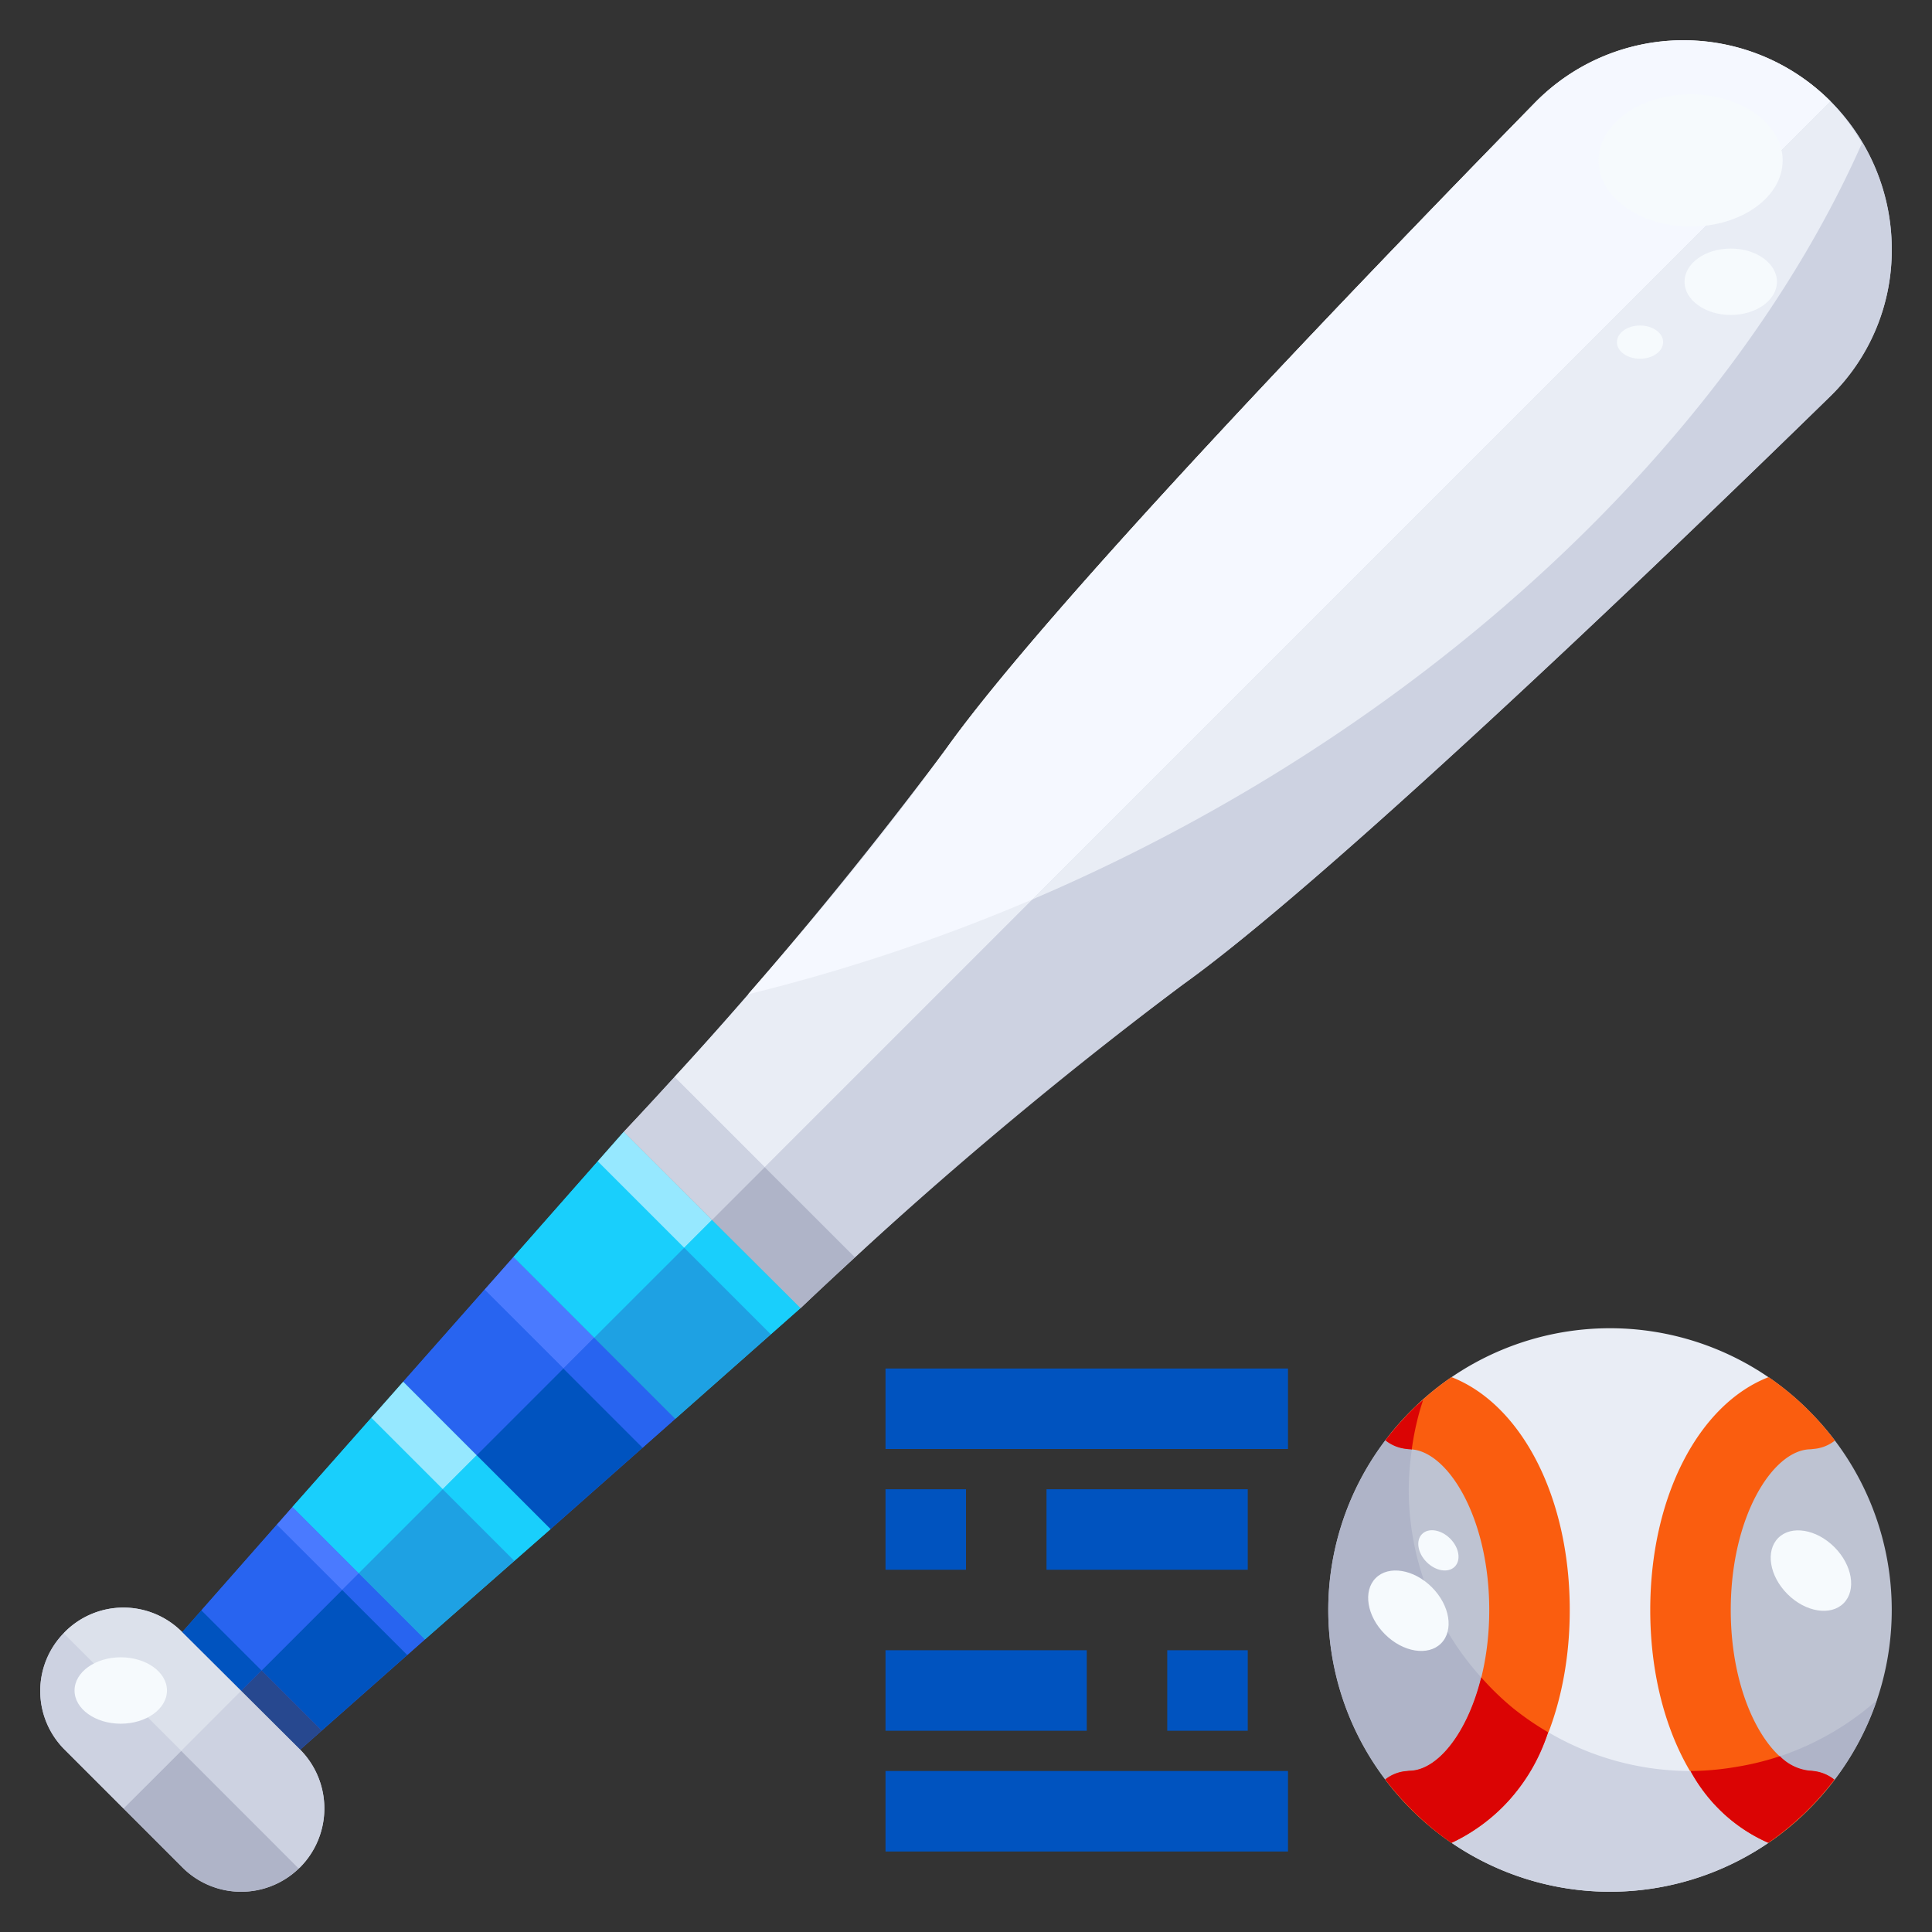 <?xml version="1.0" encoding="UTF-8"?>
<svg xmlns="http://www.w3.org/2000/svg" height="512" viewBox="0 0 48 48" width="512">
  <rect x="0" y="0" width="48" height="48" fill="#333333" stroke="none"/>
  <g id="_03-baseball_bat" data-name="03-baseball bat">
    <path d="m35.1 35.009c1.61.08 2.9 2.29 2.9 4.991s-1.291 4.91-2.9 4.99a6.98 6.98 0 0 1 0-9.981z" fill="#bec3d2"></path>
    <path d="m44.9 35.009c-1.61.08-2.9 2.291-2.9 4.991s1.29 4.91 2.9 4.99a6.979 6.979 0 0 1 -9.8 0c1.609-.08 2.9-2.29 2.9-4.99s-1.291-4.911-2.9-4.991a6.979 6.979 0 0 1 9.8 0z" fill="#e9edf5"></path>
    <path d="m44.9 35.009a6.98 6.98 0 0 1 0 9.981c-1.61-.08-2.9-2.29-2.9-4.99s1.29-4.911 2.9-4.991z" fill="#bec3d2"></path>
    <g fill="#0053bf">
      <path d="m22 34h10v2h-10z"></path>
      <path d="m22 44h10v2h-10z"></path>
      <path d="m26 37h5v2h-5z"></path>
      <path d="m22 41h5v2h-5z"></path>
      <path d="m22 37h2v2h-2z"></path>
      <path d="m29 41h2v2h-2z"></path>
    </g>
    <path d="m45.579 44.215a1 1 0 0 0 -.523-.215.95.95 0 0 0 -.106-.01c-.923-.044-1.95-1.69-1.95-3.99s1.027-3.946 1.95-3.992a.8.8 0 0 0 .1-.009.978.978 0 0 0 .537-.208 7.024 7.024 0 0 0 -1.646-1.577c-1.727.672-2.941 2.958-2.941 5.786s1.214 5.114 2.938 5.786a7.017 7.017 0 0 0 1.641-1.571z" fill="#fa5d0f"></path>
    <path d="m39 40c0-2.828-1.214-5.114-2.938-5.786a7.017 7.017 0 0 0 -1.641 1.571 1 1 0 0 0 .523.213.95.95 0 0 0 .106.01c.923.046 1.95 1.7 1.95 3.992s-1.027 3.946-1.95 3.992a.8.8 0 0 0 -.1.009.978.978 0 0 0 -.537.208 7.024 7.024 0 0 0 1.646 1.577c1.727-.672 2.941-2.958 2.941-5.786z" fill="#fa5d0f"></path>
    <path d="m35.05 43.992c.677-.034 1.407-.937 1.749-2.319a6.961 6.961 0 0 1 -1.799-4.673 7.113 7.113 0 0 1 .077-.985.268.268 0 0 1 -.027-.007.95.95 0 0 1 -.106-.01.99.99 0 0 1 -.522-.213 6.955 6.955 0 0 0 0 8.424.975.975 0 0 1 .531-.209.8.8 0 0 1 .097-.008z" fill="#afb4c8"></path>
    <path d="m42 44a6.966 6.966 0 0 1 -3.535-.965 4.553 4.553 0 0 1 -2.4 2.75 6.983 6.983 0 0 0 7.872 0 4.051 4.051 0 0 1 -1.937-1.785z" fill="#cdd2e1"></path>
    <path d="m44.222 43.634a1.2 1.2 0 0 0 .728.358.95.95 0 0 1 .106.01 1 1 0 0 1 .522.212 6.885 6.885 0 0 0 1.051-1.972 7 7 0 0 1 -2.407 1.392z" fill="#afb4c8"></path>
    <path d="m45.056 44a.95.95 0 0 0 -.106-.01 1.2 1.2 0 0 1 -.728-.358 6.924 6.924 0 0 1 -1.08.265 7 7 0 0 1 -1.142.103 4.051 4.051 0 0 0 1.932 1.785l.053-.04a6.921 6.921 0 0 0 .747-.607c.04-.037.082-.072.121-.11.013-.012.023-.027.036-.04a7.152 7.152 0 0 0 .669-.754l.016-.02a1 1 0 0 0 -.518-.214z" fill="#db0404"></path>
    <path d="m36.8 41.673c-.342 1.382-1.072 2.285-1.749 2.319a.8.8 0 0 0 -.1.009.975.975 0 0 0 -.536.208l.01.012a7.182 7.182 0 0 0 .68.767c.013.013.024.029.037.042.035.034.073.065.109.1a6.655 6.655 0 0 0 .766.623c.015.011.029.023.045.034a4.553 4.553 0 0 0 2.4-2.75 7.12 7.12 0 0 1 -.863-.592 6.955 6.955 0 0 1 -.799-.772z" fill="#db0404"></path>
    <path d="m35.247 34.876c-.032.03-.066.057-.1.088-.015.015-.027.032-.042.047a7.27 7.27 0 0 0 -.68.766l-.006.008a.99.99 0 0 0 .522.213.95.95 0 0 0 .106.01.268.268 0 0 0 .027.007 6.987 6.987 0 0 1 .2-.966c.026-.091.055-.18.084-.269-.03.034-.074.061-.111.096z" fill="#db0404"></path>
    <ellipse cx="35" cy="40" fill="#f6fafd" rx=".825" ry="1.148" transform="matrix(.707 -.707 .707 .707 -18.034 36.483)"></ellipse>
    <ellipse cx="45" cy="39" fill="#f6fafd" rx=".825" ry="1.148" transform="matrix(.707 -.707 .707 .707 -14.396 43.263)"></ellipse>
    <ellipse cx="35.746" cy="38.5" fill="#f6fafd" rx=".413" ry=".574" transform="matrix(.707 -.707 .707 .707 -16.755 36.571)"></ellipse>
    <path d="m10.558 40.73-3.1 2.74-2.93-2.92 2.74-3.111z" fill="#2864f0"></path>
    <path d="m16.778 35.249-3.1 2.741-3.66-3.661 2.74-3.1z" fill="#2864f0"></path>
    <path d="m13.678 37.99-3.12 2.74-3.29-3.291 2.75-3.11z" fill="#19cffc"></path>
    <path d="m19.889 32.499-3.111 2.75-4.02-4.02 2.74-3.11z" fill="#19cffc"></path>
    <path d="m7.458 46.39a2.064 2.064 0 0 1 -2.93 0l-2.92-2.92a2.056 2.056 0 0 1 0-2.92 2.052 2.052 0 0 1 2.92 0l2.93 2.92a2.076 2.076 0 0 1 0 2.92z" fill="#cdd2e1"></path>
    <path d="m47 6.2a5.07 5.07 0 0 1 -1.52 3.64c-4.69 4.58-12.611 12.131-16.091 14.621a106.75 106.75 0 0 0 -9.5 8.04l-4.389-4.382a110.482 110.482 0 0 0 8.021-9.531c2.49-3.48 10.05-11.37 14.631-16.05a5.175 5.175 0 0 1 8.848 3.662z" fill="#cdd2e1"></path>
    <path d="m6.499 41.5-1.494-1.494-.479.544 1.464 1.458z" fill="#0053bf"></path>
    <path d="m8.499 39.5 1.618 1.618.44-.388-1.644-1.644z" fill="#2864f0"></path>
    <path d="m6.499 41.5 1.495 1.495 2.123-1.877-1.618-1.618z" fill="#0053bf"></path>
    <path d="m5.99 42.008 1.466 1.462.538-.475-1.495-1.495z" fill="#27488f"></path>
    <path d="m8.499 39.5-1.621-1.62-1.873 2.126 1.494 1.494z" fill="#2864f0"></path>
    <path d="m8.913 39.086-1.647-1.647-.388.441 1.621 1.62z" fill="#4a7aff"></path>
    <path d="m14.763 33.235-2.006-2.006-.718.812 1.96 1.959z" fill="#4a7aff"></path>
    <path d="m13.999 34-1.96-1.959-2.022 2.288 1.826 1.827z" fill="#2864f0"></path>
    <path d="m11.843 36.156 1.834 1.834 2.289-2.023-1.967-1.967z" fill="#0053bf"></path>
    <path d="m13.999 34 1.967 1.967.811-.718-2.014-2.014z" fill="#2864f0"></path>
    <path d="m11.843 36.156-1.826-1.827-.793.897 1.775 1.774z" fill="#96e8ff"></path>
    <path d="m10.999 37-1.775-1.774-1.958 2.213 1.647 1.647z" fill="#19cffc"></path>
    <path d="m10.999 37 1.779 1.779.899-.789-1.834-1.834z" fill="#19cffc"></path>
    <path d="m8.913 39.086 1.644 1.644 2.221-1.951-1.779-1.779z" fill="#1ea1e3"></path>
    <path d="m16.999 31-2.148-2.148-2.094 2.377 2.006 2.006z" fill="#19cffc"></path>
    <path d="m17.691 30.308-2.194-2.189-.646.733 2.148 2.148z" fill="#96e8ff"></path>
    <path d="m16.999 31 2.151 2.151.738-.652-2.197-2.191z" fill="#19cffc"></path>
    <path d="m14.763 33.235 2.014 2.014 2.373-2.098-2.151-2.151z" fill="#1ea1e3"></path>
    <path d="m4.5 43.5 2.921 2.921c.012-.012.026-.019.037-.031a2.076 2.076 0 0 0 0-2.92l-1.468-1.462z" fill="#cdd2e1"></path>
    <path d="m3.067 44.931 1.459 1.459a2.057 2.057 0 0 0 2.893.031l-2.919-2.921z" fill="#afb4c8"></path>
    <path d="m5.99 42.008-1.464-1.458a2.052 2.052 0 0 0 -2.92 0 .388.388 0 0 0 -.026.031l2.92 2.919z" fill="#dce1eb"></path>
    <path d="m1.58 40.581a2.056 2.056 0 0 0 .026 2.889l1.461 1.461 1.433-1.431z" fill="#cdd2e1"></path>
    <path d="m45.48 2.52-.01-.012a5.16 5.16 0 0 0 -7.321.03c-4.58 4.68-12.141 12.57-14.631 16.05a99.327 99.327 0 0 1 -6.762 8.169l2.244 2.243z" fill="#e9edf5"></path>
    <path d="m19 29-2.243-2.243c-.768.843-1.259 1.362-1.259 1.362l2.194 2.189z" fill="#cdd2e1"></path>
    <path d="m19 29 2.24 2.24a95.752 95.752 0 0 1 8.149-6.781c3.481-2.49 11.4-10.041 16.092-14.621a5.07 5.07 0 0 0 1.519-3.638 5.213 5.213 0 0 0 -1.52-3.68z" fill="#cdd2e1"></path>
    <path d="m17.691 30.308 2.2 2.191s.514-.491 1.351-1.259l-2.242-2.24z" fill="#afb4c8"></path>
    <path d="m45.48 2.52-.01-.012a5.16 5.16 0 0 0 -7.321.03c-4.58 4.68-12.141 12.57-14.631 16.05-1.463 2.051-3.351 4.307-4.933 6.115a45.773 45.773 0 0 0 7.072-2.361z" fill="#f5f8ff"></path>
    <path d="m46.26 3.558a5.186 5.186 0 0 0 -.78-1.038l-19.823 19.822c9.82-4.199 17.362-11.454 20.603-18.784z" fill="#e9edf5"></path>
    <ellipse cx="43" cy="7" fill="#f6fafd" rx="1.148" ry=".825"></ellipse>
    <ellipse cx="3" cy="42" fill="#f6fafd" rx="1.148" ry=".825"></ellipse>
    <ellipse cx="42.003" cy="3.987" fill="#f6fafd" rx="2.286" ry="1.642"></ellipse>
    <ellipse cx="40.746" cy="8.5" fill="#f6fafd" rx=".574" ry=".413"></ellipse>
  </g>
</svg>
